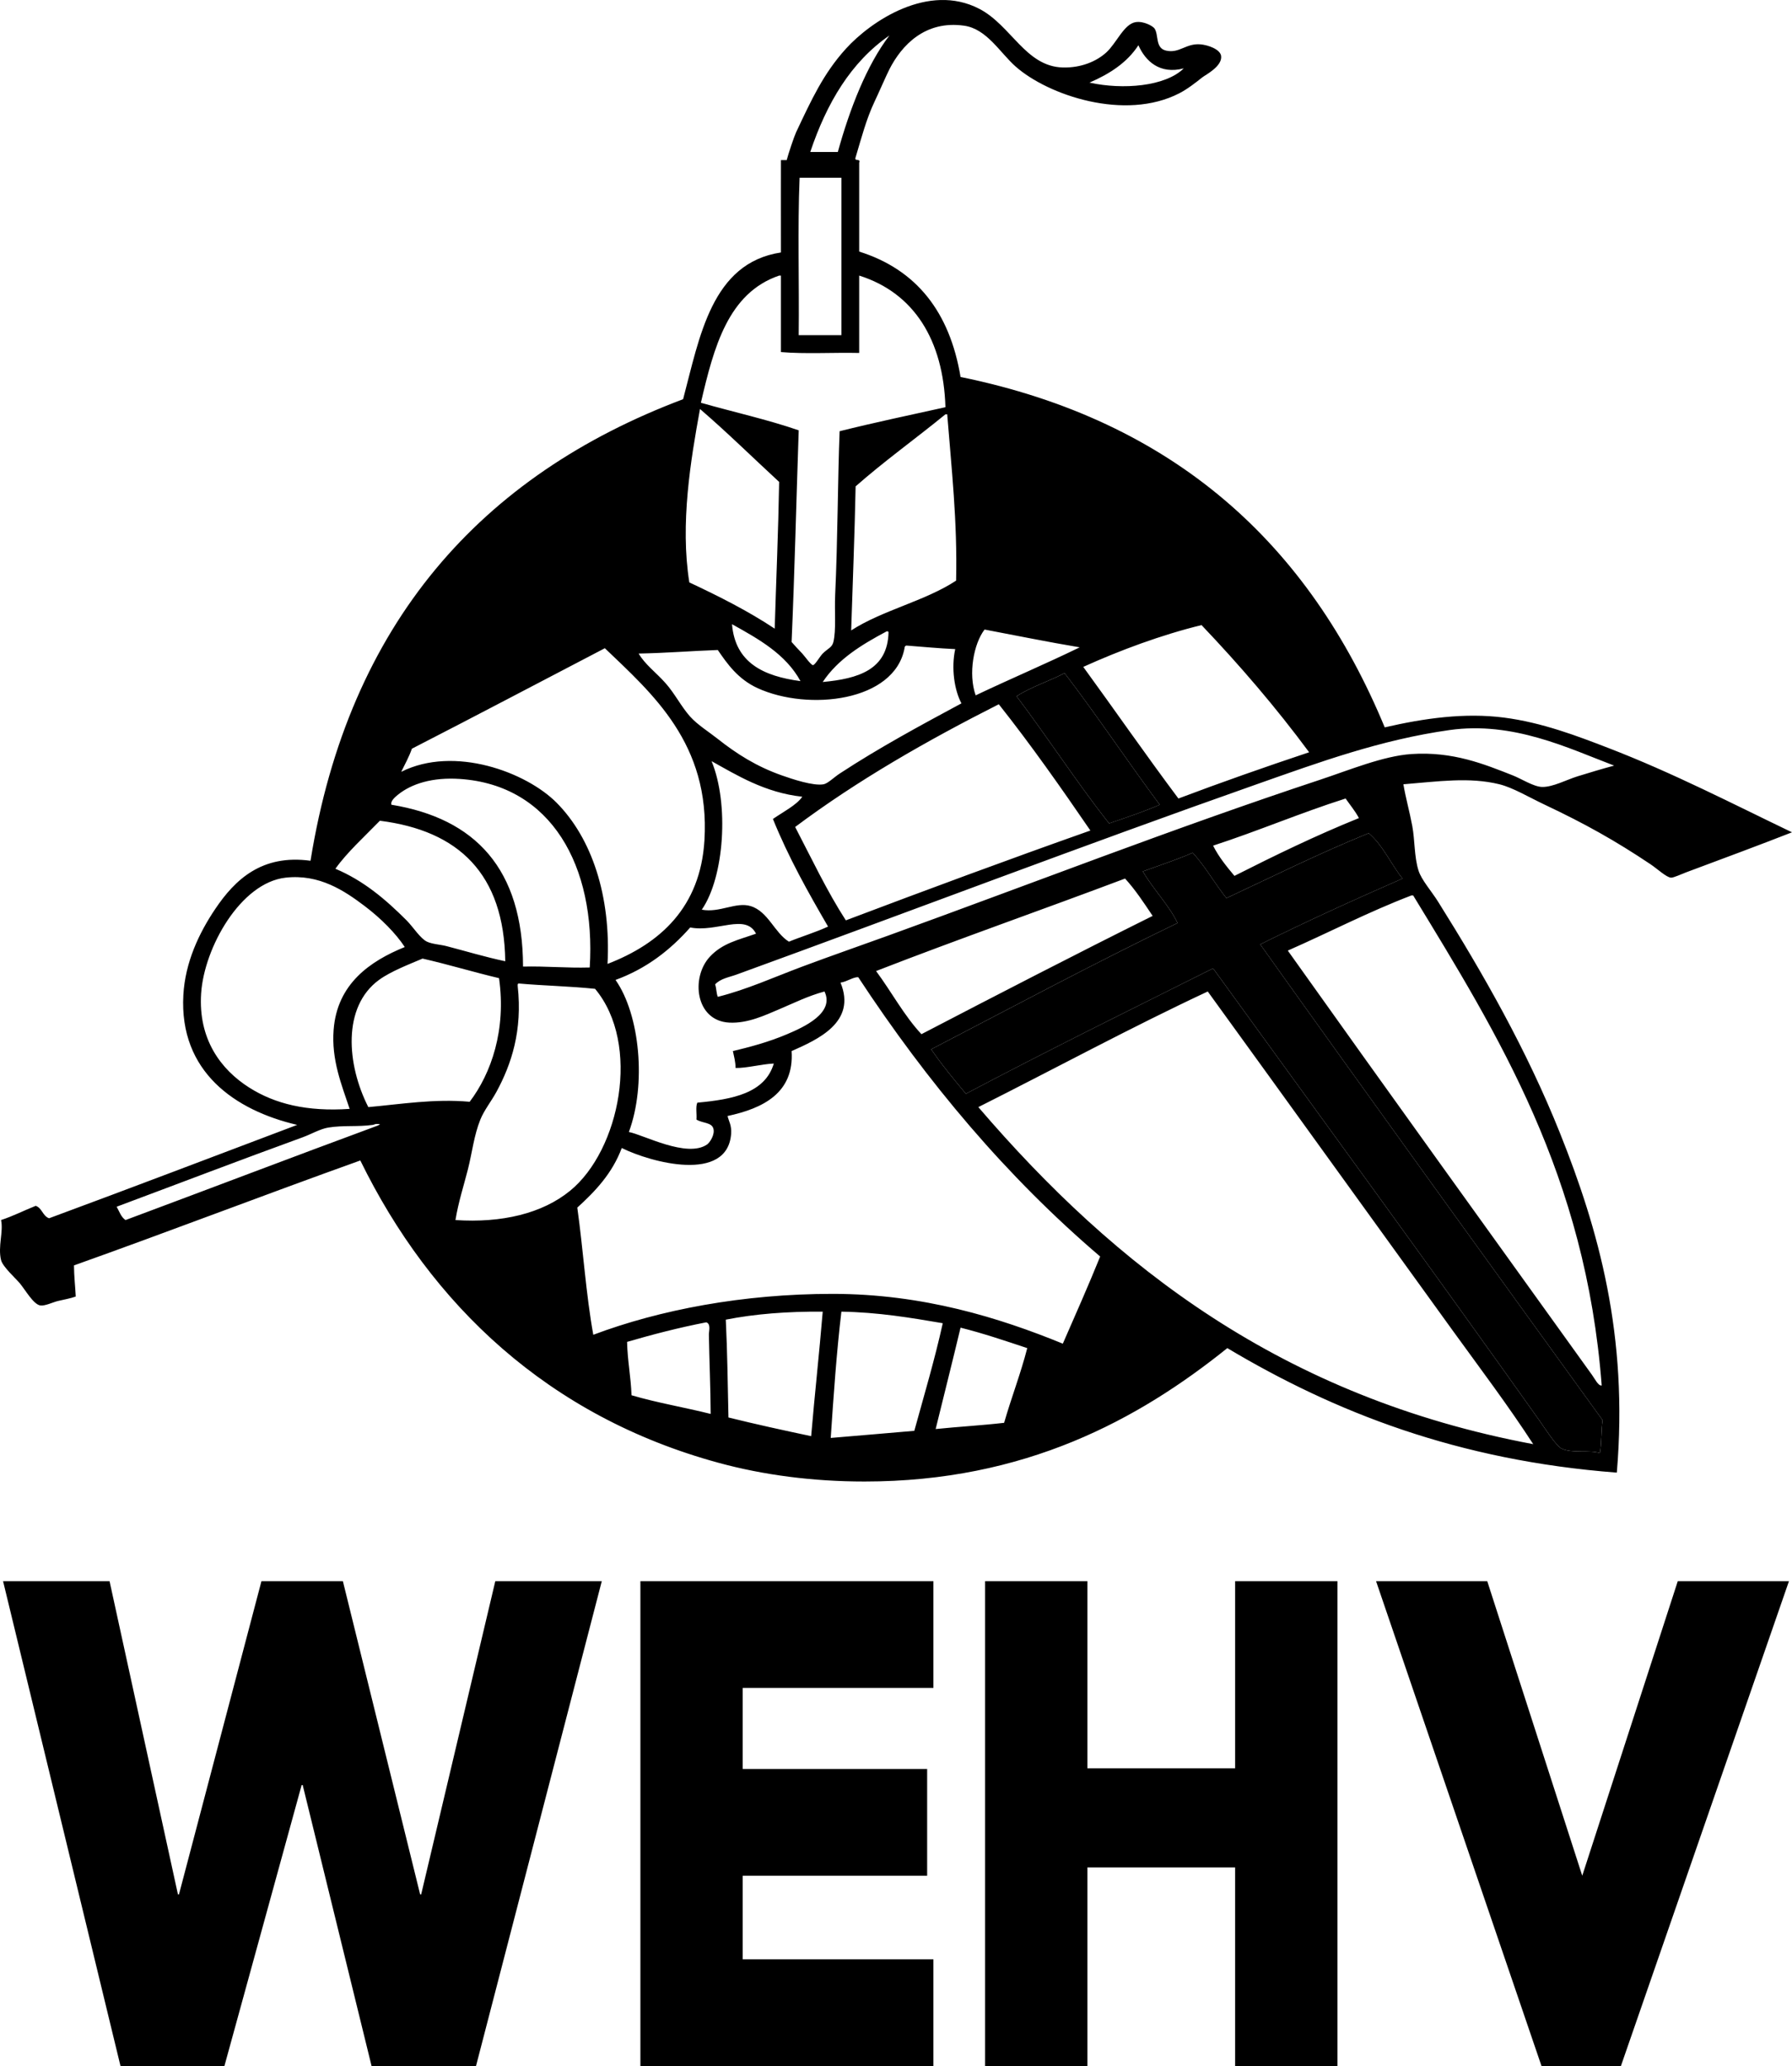 <?xml version="1.0" encoding="utf-8"?>
<!-- Generator: Adobe Illustrator 15.0.0, SVG Export Plug-In . SVG Version: 6.00 Build 0)  -->
<!DOCTYPE svg PUBLIC "-//W3C//DTD SVG 1.1//EN" "http://www.w3.org/Graphics/SVG/1.1/DTD/svg11.dtd">
<svg version="1.1" id="WEHV" xmlns="http://www.w3.org/2000/svg" xmlns:xlink="http://www.w3.org/1999/xlink" x="0px" y="0px"
	 width="804.229px" height="927.16px" viewBox="0 0 804.229 927.16" enable-background="new 0 0 804.229 927.16"
	 xml:space="preserve">
<g id="XMLID_2_">
	<g>
		<path d="M497.731,369.506c-14.467-18.391-27.37-38.345-41.505-57.069c6.452-4.19,14.567-6.718,21.551-10.376
			c14.7,19.223,28.235,39.609,42.702,59.064C513.246,364.268,505.464,366.862,497.731,369.506z"/>
		<path d="M417.915,470.874c36.666-19.073,72.966-38.512,110.546-56.67c-3.608-7.715-10.908-15.148-15.563-23.147
			c7.482-2.76,15.248-5.238,22.349-8.38c5.72,6.119,9.877,13.801,15.165,20.353c21.135-9.861,41.804-20.187,63.854-29.133
			c6.419,5.421,9.894,13.785,15.165,20.354c-21.65,9.479-43.051,19.206-63.854,29.532c50.917,71.469,102.299,142.473,153.647,213.51
			c-0.665,4.656-0.415,10.227-1.197,14.766c-4.756-1.53-12.354,0.25-17.16-1.995c-2.511-1.164-7.649-9.329-10.377-13.17
			c-47.69-67.179-98.407-136.521-146.064-202.336c-37.148,18.591-74.496,36.982-110.945,56.271
			C428.092,484.376,422.721,477.908,417.915,470.874z"/>
		<path d="M587.526,337.58c-14.933-20.187-31.162-39.077-48.29-57.069c-17.976,4.374-36.782,11.374-53.078,18.757
			c14.301,19.622,28.169,39.675,42.702,59.064C548.083,351.082,567.672,344.198,587.526,337.58z M554.003,393.052
			c18.108-9.162,36.449-18.092,55.872-25.94c-1.713-3.209-3.975-5.87-5.986-8.78c-20.387,6.485-39.193,14.55-59.464,21.151
			C547.002,384.622,550.494,388.845,554.003,393.052z M577.948,426.575c44.963,63.222,91.373,127.574,136.486,190.364
			c1.464,2.028,2.844,5.055,4.391,4.789c-7.2-94.301-46.178-156.824-84.606-219.896c-0.266,0-0.532,0-0.798,0
			C614.082,409.232,596.521,418.411,577.948,426.575z M450.64,638.489c3.26-11.374,7.383-21.883,10.376-33.523
			c-9.794-3.243-19.505-6.568-29.931-9.179c-3.642,15.249-7.45,30.331-11.175,45.496C430.037,640.235,440.63,639.653,450.64,638.489
			z M484.563,290.487c-14.484-2.411-28.485-5.304-42.702-7.981c-4.839,6.302-7.434,19.821-3.991,29.532
			C453.284,304.705,469.264,297.937,484.563,290.487z M542.03,444.933c-34.105,15.914-68.792,34.704-102.964,51.881
			c61.592,71.835,136.67,130.185,249.029,151.253c-11.191-17.26-23.729-33.839-35.918-50.684
			C615.412,546.583,578.646,495.434,542.03,444.933z M520.479,361.125c-14.467-19.456-28.002-39.842-42.702-59.064
			c-6.983,3.658-15.099,6.186-21.551,10.376c14.135,18.724,27.038,38.678,41.505,57.069
			C505.464,366.862,513.246,364.268,520.479,361.125z M528.461,414.204c-37.58,18.159-73.88,37.597-110.546,56.67
			c4.806,7.034,10.177,13.502,15.564,19.954c36.449-19.289,73.797-37.68,110.945-56.271
			c47.657,65.815,98.374,135.157,146.064,202.336c2.728,3.841,7.866,12.006,10.377,13.17c4.806,2.245,12.404,0.465,17.16,1.995
			c0.782-4.54,0.532-10.11,1.197-14.766c-51.349-71.037-102.73-142.041-153.647-213.51c20.803-10.326,42.203-20.054,63.854-29.532
			c-5.271-6.568-8.746-14.933-15.165-20.354c-22.05,8.946-42.719,19.272-63.854,29.133c-5.288-6.552-9.445-14.234-15.165-20.353
			c-7.101,3.143-14.866,5.62-22.349,8.38C517.553,399.055,524.853,406.488,528.461,414.204z M369.227,306.052
			c15.813-1.48,29.183-5.404,29.532-22.349c-0.083-0.316-0.332-0.466-0.798-0.399C386.753,289.257,376.077,295.742,369.227,306.052z
			 M399.158,15.917c-17.311,11.956-28.152,30.38-35.519,52.28c4.124,0,8.247,0,12.371,0
			C381.398,48.709,388.965,29.27,399.158,15.917z M423.103,593.792c-14.433-2.461-28.883-4.906-45.495-5.188
			c-2.179,18.308-3.492,37.48-4.789,56.67c12.571-0.998,24.976-2.162,37.514-3.193C414.723,626.118,419.411,610.454,423.103,593.792
			z M424.3,185.927c-13.319,10.892-27.437,20.985-40.307,32.326c-0.433,21.783-1.314,43.118-1.996,64.651
			c14.052-9.096,33.141-13.153,47.092-22.349c0.615-26.822-2.078-50.334-3.99-74.629C424.832,185.927,424.566,185.927,424.3,185.927
			z M393.172,435.754c6.917,9.312,12.521,19.938,20.354,28.335c34.388-17.892,68.858-35.702,103.762-53.078
			c-3.892-5.82-7.732-11.69-12.372-16.762C467.817,408.234,429.954,421.454,393.172,435.754z M448.245,316.029
			c-32.409,16.413-63.471,34.172-91.391,55.074c7.384,14.167,14.284,28.817,22.748,41.904
			c36.301-13.718,72.783-27.254,109.748-40.308C476.098,353.36,462.662,334.204,448.245,316.029z M349.672,216.258
			c-11.84-10.908-23.297-22.199-35.519-32.725c-4.19,22.864-8.979,51.648-4.789,77.822c13.402,6.286,26.489,12.887,38.312,20.752
			C348.341,260.157,349.289,238.49,349.672,216.258z M336.9,406.621c7.849,2.411,10.659,11.939,17.161,15.963
			c5.753-2.361,12.022-4.207,17.56-6.784c-8.946-15.398-17.726-30.962-24.743-48.29c4.406-3.06,10.726-6.286,13.17-9.977
			c-16.812-1.813-29.582-9.794-40.707-15.963c7.898,19.04,5.771,51.964-4.39,66.647C322.982,409.748,330.282,404.576,336.9,406.621z
			 M563.979,351.947c-78.22,27.537-156.707,57.484-233.464,85.404c-3.227,1.181-7.117,1.729-9.578,4.39
			c0.599,1.663,0.532,3.991,1.197,5.587c13.02-3.242,25.309-8.863,37.913-13.569c12.754-4.772,25.725-9.262,38.711-13.968
			c64.02-23.164,127.607-48.007,193.556-69.84c13.137-4.34,28.469-10.726,41.106-11.573c18.707-1.248,32.774,4.573,45.495,9.578
			c3.858,1.513,9.346,5.105,13.17,5.188c4.822,0.1,11.058-3.276,15.964-4.789c5.687-1.746,10.875-3.326,16.362-4.789
			c-20.52-7.799-45.363-19.971-73.831-15.963C619.52,331.976,592.049,342.069,563.979,351.947z M314.552,180.739
			c14.6,4.157,29.965,7.549,43.899,12.372c-1.081,31.644-1.829,63.621-3.192,94.982c1.479,1.696,2.76,3.06,4.789,5.188
			c1.014,1.081,3.907,5.188,4.789,5.188c0.947,0,3.043-3.841,4.39-5.188c2.345-2.345,4.174-2.677,4.789-5.188
			c1.297-5.354,0.449-13.669,0.798-21.152c1.147-24.776,1.131-51.099,1.996-73.432c15.547-3.874,31.577-7.267,47.49-10.775
			c-0.897-30.098-14.117-51.333-38.711-59.065c0,11.574,0,23.147,0,34.721c-11.573-0.266-24.211,0.532-35.119-0.399
			c0-11.44,0-22.881,0-34.321c-0.267,0-0.532,0-0.798,0C326.758,131.485,320.355,155.813,314.552,180.739z M326.924,636.095
			c12.155,3.01,24.594,5.737,37.114,8.381c1.597-18.757,3.625-37.082,5.188-55.872c-15.813-0.117-30.396,0.998-43.5,3.591
			C326.425,606.529,326.607,621.378,326.924,636.095z M328.52,280.111c1.414,17.344,14.185,23.33,30.729,25.542
			C352.614,293.531,340.575,286.813,328.52,280.111z M266.263,598.98c29.799-11.208,67.196-18.358,107.354-18.358
			c40.607,0,74.929,10.726,103.363,22.349c5.67-12.954,11.391-25.857,16.762-39.11c-42.07-35.884-77.639-78.271-108.551-125.313
			c-2.129-0.266-5.122,2.045-7.982,2.395c7.35,17.792-10.276,25.542-21.949,30.729c1.247,18.957-13.07,25.758-28.734,29.133
			c0.499,2.295,1.879,4.124,1.597,7.981c-1.646,22.183-36.018,12.871-49.088,6.386c-4.24,11.324-11.789,19.339-19.954,26.738
			C261.724,560.685,262.971,580.855,266.263,598.98z M322.135,291.685c-11.939,0.433-23.363,1.38-35.519,1.597
			c2.86,4.905,7.782,8.464,11.973,13.169c4.24,4.739,7.134,10.659,11.174,15.166c3.26,3.625,8.298,6.751,12.372,9.977
			c8.53,6.751,17.477,12.405,28.734,16.362c4.605,1.63,14.134,4.839,18.757,3.991c1.879-0.35,4.706-3.16,7.184-4.789
			c17.941-11.756,36.366-21.667,54.674-31.528c-3.176-5.937-4.655-15.78-2.793-24.344c-7.5-0.349-14.65-1.031-21.95-1.596
			c-0.499,0.166-0.814,0.516-0.798,1.197c-4.523,23.978-43.151,28.285-65.849,17.958
			C331.164,304.771,326.358,297.854,322.135,291.685z M309.763,416.199c-8.93,10.093-19.588,18.458-33.522,23.546
			c10.975,15.614,13.901,46.976,5.986,68.244c6.451,1.181,26.057,11.839,35.119,5.587c1.147-0.798,3.642-4.423,2.794-7.184
			c-0.849-2.793-4.89-2.294-7.583-3.991c0.216-2.444-0.449-5.77,0.399-7.583c15.83-1.463,30.363-4.224,34.321-17.56
			c-5.837,0.299-12.223,2.112-17.161,1.995c-0.033-2.893-0.698-5.155-1.197-7.583c7.3-1.763,15.598-3.875,24.345-7.583
			c7.516-3.193,21.417-9.461,16.761-19.156c-7.416,2.012-13.519,5.088-20.353,7.982c-6.303,2.661-14.052,6.402-22.35,5.986
			c-15.281-0.765-17.359-20.253-8.779-29.532c5.72-6.186,12.937-7.6,20.752-10.376C334.59,409.681,321.619,418.544,309.763,416.199z
			 M210.79,494.42c9.694-12.771,16.462-32.326,13.17-55.473c-11.623-2.744-22.615-6.12-34.321-8.78
			c-6.003,2.561-14.284,5.72-19.556,9.578c-16.512,12.072-14.517,37.93-4.789,57.069C179.711,495.517,194.96,492.99,210.79,494.42z
			 M267.061,443.736c-11.074-1.164-23.08-1.396-34.321-2.395c-0.465,0.067-0.432,0.632-0.398,1.197
			c2.194,19.905-2.811,35.07-9.578,47.491c-2.312,4.224-5.487,8.181-7.184,12.372c-2.86,7.051-3.708,14.933-5.587,22.349
			c-1.862,7.317-4.257,14.617-5.588,22.748c20.77,1.38,38.944-2.91,51.482-13.17C278.152,516.12,287.813,468.596,267.061,443.736z
			 M316.946,593.393c-12.371,2.395-24.078,5.455-35.519,8.78c0.184,8.464,1.696,15.597,1.996,23.945
			c11.29,3.342,23.828,5.438,35.519,8.381c-0.051-11.574-0.615-24.178-0.799-35.519C318.11,597.384,319.158,594.058,316.946,593.393
			z M180.061,346.359c23.745-11.939,56.171,0.1,69.84,13.968c15.714,15.914,24.327,41.771,22.748,72.234
			c23.679-9.129,41.688-25.458,43.5-55.473c2.627-43.4-23.43-65.815-44.697-86.202c-28.867,15.032-57.585,30.214-86.602,45.097
			C183.553,339.741,181.707,342.951,180.061,346.359z M234.735,433.759c10.359-0.25,19.521,0.699,29.931,0.399
			c2.827-45.529-17.293-81.862-58.266-84.606c-12.256-0.815-21.717,2.095-27.937,7.183c-1.181,0.965-3.392,2.877-2.793,4.39
			C213.384,367.312,234.636,389.959,234.735,433.759z M56.344,547.498c37.697-14.051,75.145-28.352,112.941-42.303
			c0.399-0.167,2.096-0.865,0.399-0.798c-1.431-0.15-1.497,0.266-2.395,0.399c-6.734,0.948-13.17,0.1-19.954,1.197
			c-3.608,0.582-7.732,2.993-11.574,4.39c-28.8,10.476-55.423,20.686-83.408,31.128C53.551,543.64,54.332,546.185,56.344,547.498z
			 M163.698,406.621c-9.162-6.934-20.387-14.467-35.519-12.771c-20.204,2.261-36.533,31.378-37.913,51.881
			c-1.38,20.603,8.863,34.238,21.551,42.303c11.54,7.333,25.907,10.892,45.096,9.578c-3.625-10.925-8.23-21.95-7.183-35.519
			c1.579-20.603,16.329-30.779,31.927-37.115C177.633,418.86,170.981,412.125,163.698,406.621z M226.753,431.364
			c-0.515-39.26-20.935-58.615-56.271-63.055c-6.685,6.884-14.899,14.351-19.954,21.55c12.704,5.338,22.614,13.835,31.927,23.147
			c2.96,2.96,6.136,8.131,9.179,9.578c2.312,1.098,6.02,1.28,8.78,1.996C209.543,426.958,217.458,429.386,226.753,431.364z
			 M322.533,656.448c-76.474-20.802-129.153-70.954-160.831-135.689c-43.101,15.431-85.354,31.711-128.505,47.092
			c0.033,4.889,0.565,9.278,0.798,13.968c-2.644,0.931-5.121,1.313-7.981,1.996c-2.345,0.565-5.854,2.344-7.981,1.995
			c-3.076-0.515-6.768-7.117-9.179-9.977c-1.913-2.278-7.633-7.366-8.381-10.376c-1.497-6.02,1.147-12.754,0-17.959
			c5.504-1.813,10.326-4.307,15.564-6.385c2.859,0.998,3.126,4.589,5.986,5.587c37.297-13.785,74.263-27.902,111.344-41.904
			c-27.836-6.501-52.995-23.812-51.082-58.266c0.814-14.65,7-27.803,14.366-38.711c8.764-12.987,20.77-24.56,42.702-21.55
			c17.211-106.772,76.691-173.053,167.217-207.125c7.433-27.969,12.787-61.143,43.899-65.849c-0.033-16.729,0-41.455,0-41.455h2.594
			c0.698-2.744,3.376-10.692,4.19-12.421c6.885-14.583,12.238-26.356,22.349-37.514c11.274-12.438,37.049-29.782,59.863-17.959
			c14.35,7.433,20.785,25.907,37.514,26.339c8.215,0.216,15.165-2.76,19.555-6.784c4.59-4.207,7.899-12.771,13.17-13.569
			c3.625-0.549,7.683,1.813,8.381,2.793c2.046,2.86,0.233,8.813,5.188,9.977c6.036,1.414,8.93-3.392,15.564-2.793
			c3.143,0.283,8.746,2.112,9.179,5.188c0.648,4.673-7.134,8.581-8.381,9.578c-2.993,2.378-6.685,5.288-10.376,7.184
			c-24.428,12.604-58.882,0.865-73.432-11.973c-7.101-6.269-12.938-16.911-23.147-18.358c-17.576-2.494-28.068,8.88-33.522,19.555
			c-1.364,2.677-4.889,10.775-6.785,14.766c-3.524,7.45-5.853,16.229-8.38,24.743c-0.782,2.112,2.377,0.283,1.596,2.395
			c0,13.303,0,26.606,0,39.909c25.808,8.115,40.641,27.204,45.496,56.271c96.213,19.655,156.441,75.294,190.363,157.239
			c17.792-4.107,35.851-6.651,53.478-4.39c17.144,2.195,33.141,8.348,46.692,13.569c29.316,11.291,56.222,25.259,82.61,37.913
			c-14.616,5.737-31.062,11.823-47.491,17.959c-2.178,0.814-5.62,2.444-6.784,2.395c-2.078-0.1-6.152-3.958-9.179-5.986
			c-15.813-10.592-29.482-18.242-47.491-26.739c-7.15-3.375-14.284-7.682-20.354-9.179c-13.602-3.343-27.37-1.264-43.101,0
			c0.997,6.02,2.727,11.989,3.99,18.757c1.197,6.402,0.832,13.752,2.794,19.954c1.33,4.224,5.787,9.196,8.78,13.968
			c20.22,32.243,39.775,66.53,54.674,103.762c17.311,43.268,30.779,90.908,25.542,152.45
			c-71.437-5.454-126.643-27.138-174.799-55.872c-39.959,32.109-90.792,59.863-162.827,59.863
			C364.771,664.829,342.621,661.919,322.533,656.448z M531.255,30.684c-10.759,2.827-17.177-3.243-20.354-10.376
			c-5.088,7.815-12.937,12.871-21.949,16.762C503.901,40.378,523.007,38.815,531.255,30.684z M377.607,150.409
			c0-23.546,0-47.092,0-70.638c-6.252,0-12.505,0-18.757,0c-0.932,22.748-0.133,47.225-0.399,70.638
			C364.837,150.409,371.222,150.409,377.607,150.409z"/>
	</g>
	<g>
	</g>
</g>
<g>
	<path d="M79.854,850.102h0.468l37.015-140.553h36.545l34.67,140.553h0.469l33.266-140.553h47.789L213.618,927.16h-46.853
		l-30.923-126.123h-0.468L100.703,927.16H54.086L1.377,709.548h47.789L79.854,850.102z"/>
	<path d="M333.321,757.457v36.365h82.771v47.91h-82.771v37.52h85.584v47.909h-131.5V709.548h131.5v47.908H333.321z"/>
	<path d="M554.313,793.534v-83.986h45.915V927.16h-45.915v-89.181h-66.297v89.181h-45.914V709.548h45.914v83.986H554.313z"/>
	<path d="M710.095,841.731l42.87-132.183h49.897L727.431,927.16h-35.608l-74.261-217.612h49.897L710.095,841.731z"/>
</g>
</svg>
